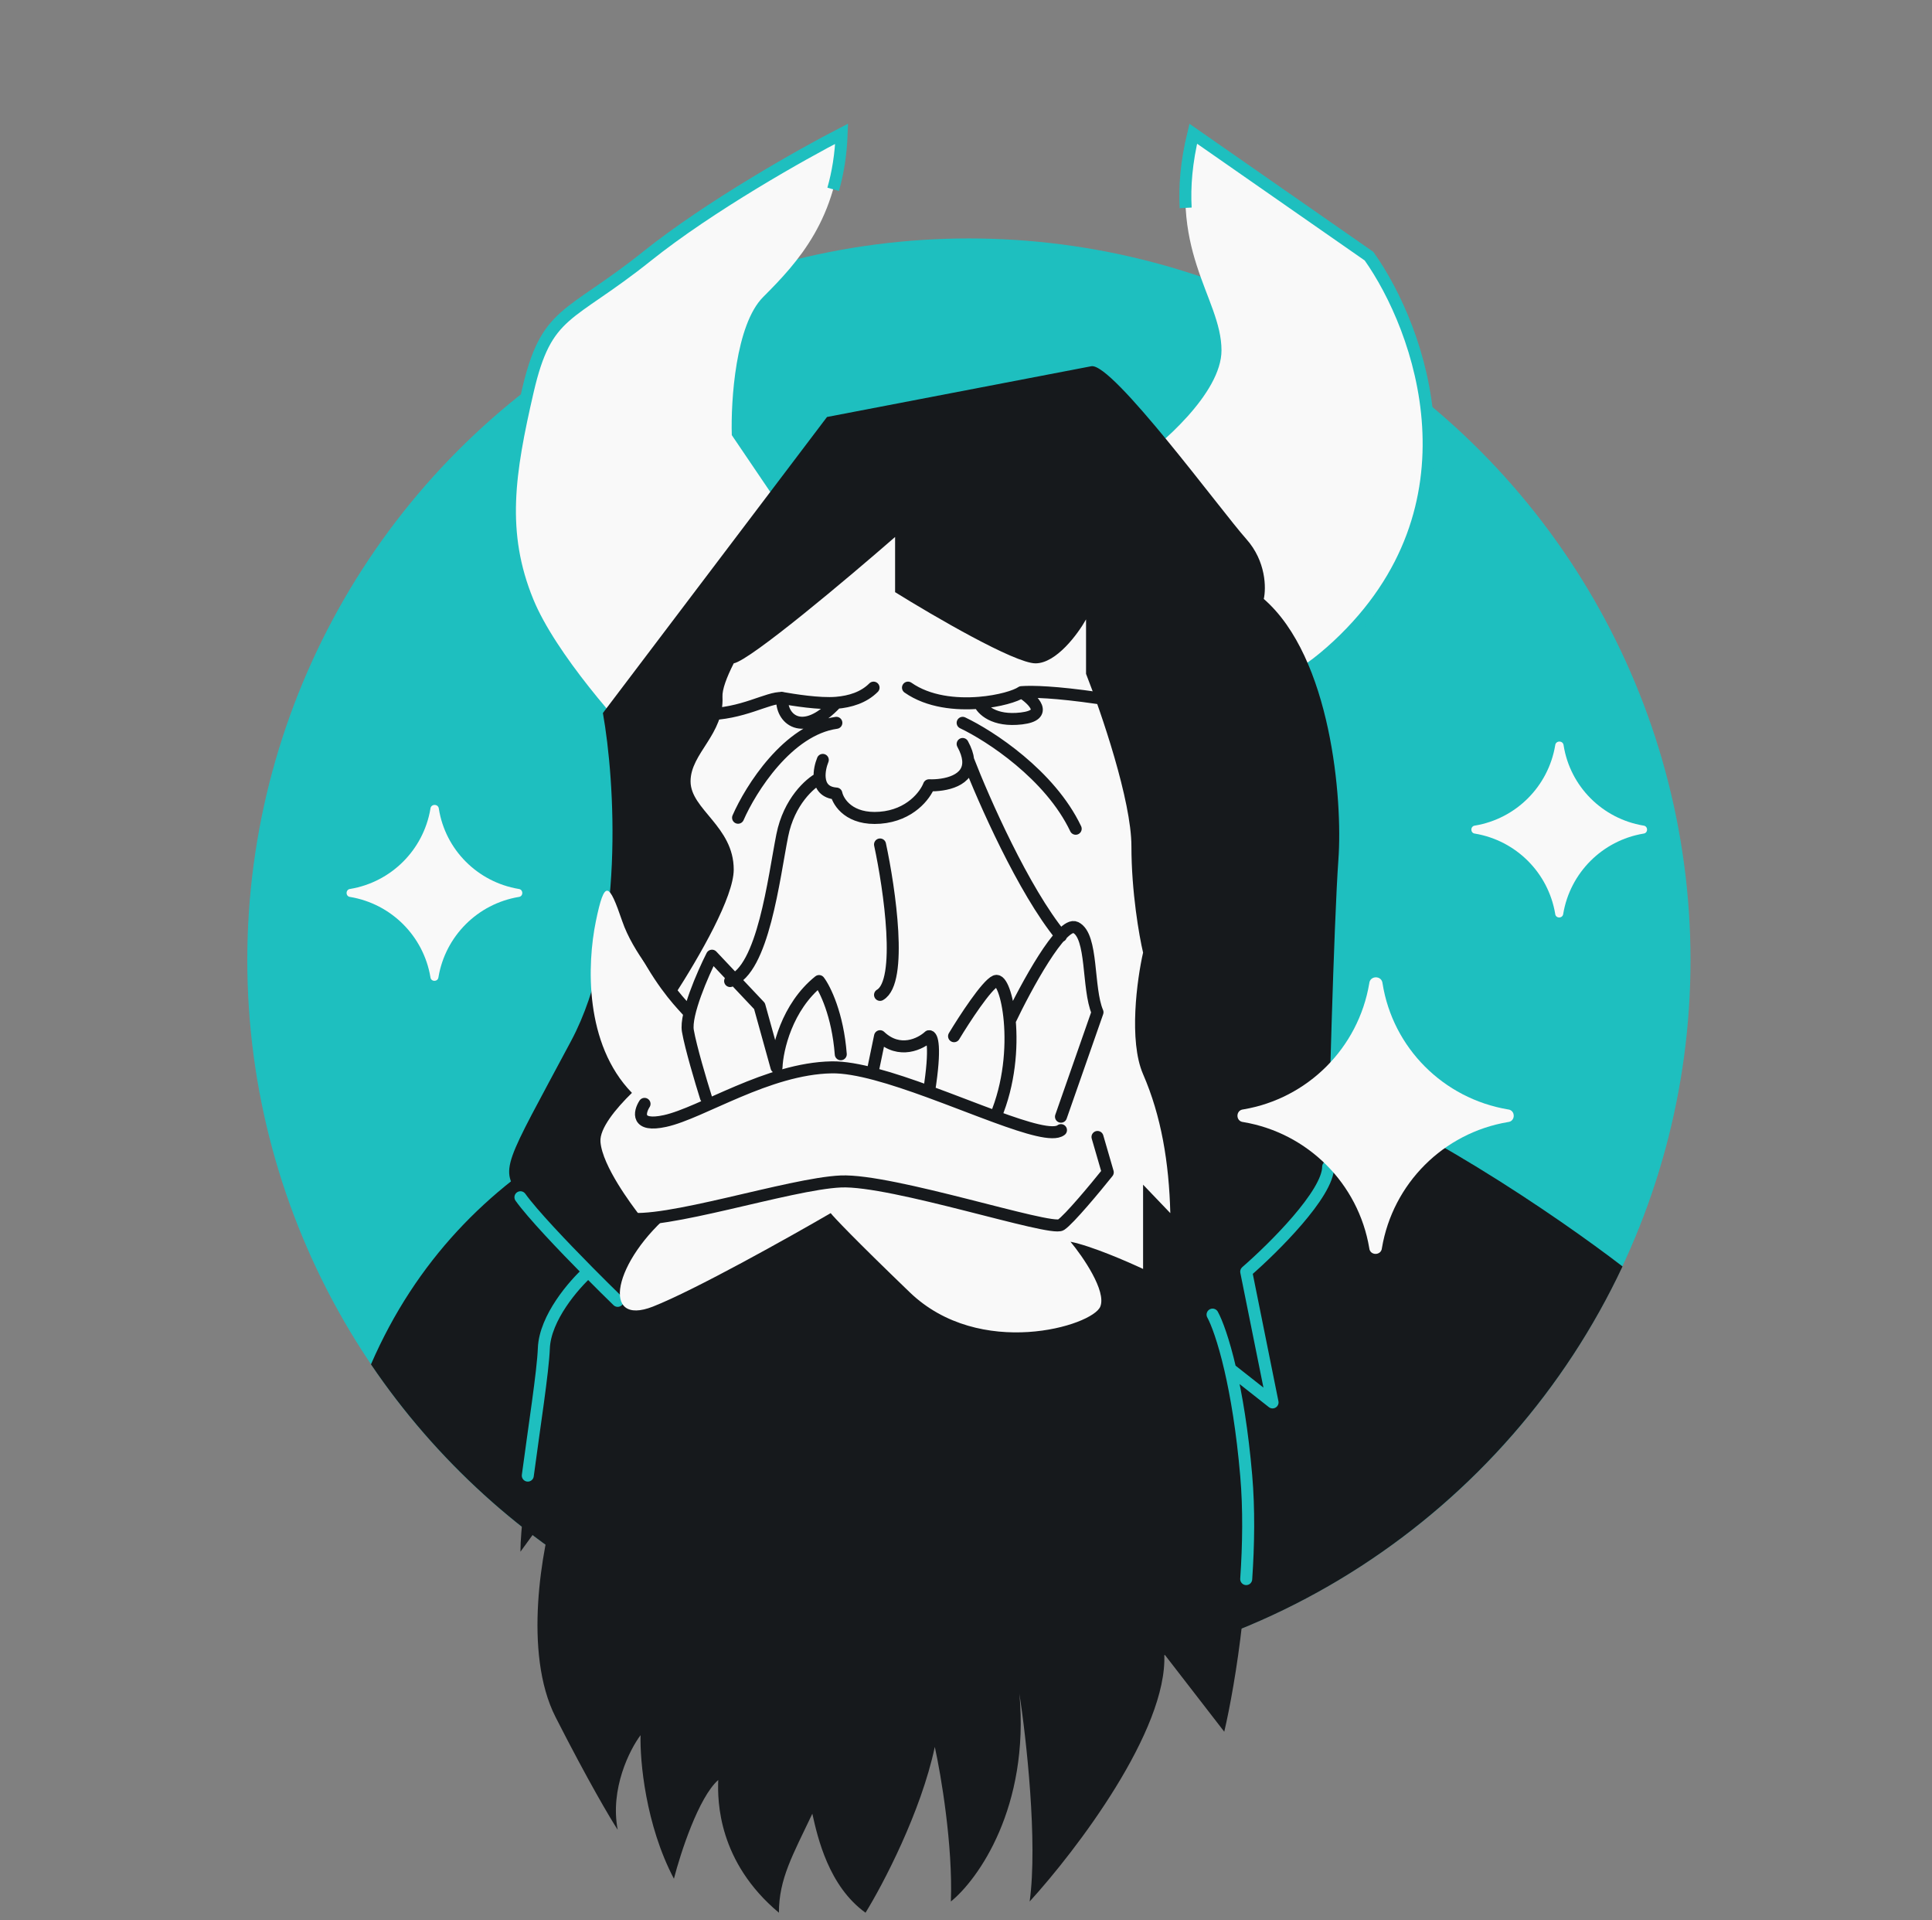 <svg width="161" height="160" viewBox="0 0 161 160" fill="none" xmlns="http://www.w3.org/2000/svg">
<rect x="0" y="0" width="161" height="160" fill="#808080" stroke="none"/>
<circle cx="80.742" cy="80" r="60.134" fill="#1EBFBF"/>
<path d="M80.742 140.134C104.831 140.134 125.612 125.97 135.21 105.516C129.947 101.468 117.193 92.704 108.289 90.032C97.158 86.693 45.925 79.066 30.914 113.675C41.725 129.641 60.008 140.134 80.742 140.134Z" fill="#16191C"/>
<path d="M60.983 36.255L66.477 44.364L53.92 63.46C51.391 60.931 45.863 54.723 43.979 50.119C41.625 44.364 42.41 39.394 43.979 32.592C45.549 25.791 47.38 26.576 53.92 21.344C59.152 17.159 66.912 12.799 70.138 11.142C69.877 18.205 66.477 21.867 63.599 24.744C61.297 27.047 60.896 33.377 60.983 36.255Z" fill="#F9F9F9"/>
<path d="M101.791 29.192C101.791 32.749 96.734 37.127 94.205 38.87C94.815 48.637 99.123 65.291 111.47 53.781C123.817 42.271 118.358 27.36 114.086 21.344L99.437 11.142C97.082 20.821 101.791 24.744 101.791 29.192Z" fill="#F9F9F9"/>
<path d="M66.477 44.364L53.92 63.46C51.391 60.931 45.863 54.723 43.979 50.119C41.625 44.364 42.41 39.394 43.979 32.592C45.549 25.791 47.38 26.576 53.92 21.344C59.152 17.159 66.912 12.799 70.138 11.142C70.074 12.879 69.82 14.41 69.43 15.774M94.205 38.87C94.815 48.637 99.123 65.291 111.47 53.781C123.817 42.271 118.358 27.36 114.086 21.344L99.437 11.142C98.859 13.516 98.707 15.544 98.805 17.319" stroke="#1EBFBF"/>
<path d="M68.917 34.742L90.939 30.514C92.693 30.177 101.779 42.586 103.851 44.903C105.51 46.757 105.518 49.008 105.315 49.903C110.924 54.78 111.899 66.608 111.534 71.608C111.168 76.607 110.68 94.41 110.68 97.214C110.68 99.458 106.128 103.975 103.851 105.952L106.046 116.846L102.52 114.068C103.027 116.254 103.528 119.197 103.851 122.943C104.534 130.845 102.917 140.461 102.022 144.282L97.023 137.819C97.316 144.16 89.666 154.2 85.805 158.427C86.488 153.452 85.52 144.811 84.951 141.112C85.808 150.574 81.501 156.598 79.241 158.427C79.406 153.719 78.416 147.879 77.9 145.547C76.746 150.991 73.57 157.026 72.127 159.363C69.052 157.153 68.137 153.083 67.713 151.2L67.694 151.115C66.063 154.558 64.91 156.53 64.91 159.363C59.854 155.136 59.782 150.082 59.854 148.304C58.219 149.744 56.71 154.388 56.16 156.53C53.791 152.036 53.32 146.684 53.381 144.57C52.472 145.777 50.82 149.044 51.475 152.452C50.887 151.558 49.029 148.428 46.297 143.063C43.566 137.698 45.159 128.959 46.297 125.26L43.37 129.284C43.37 125.626 45.2 115.505 45.322 112.335C45.419 109.798 47.831 107.023 49.024 105.952C46.871 103.776 44.352 101.126 43.37 99.752C41.608 97.286 41.961 97.286 47.599 86.715C52.109 78.258 51.24 64.986 50.241 59.407L68.917 34.742Z" fill="#16191C"/>
<path d="M43.37 99.752C44.352 101.126 46.871 103.776 49.024 105.952M51.475 108.385C50.833 107.761 49.963 106.902 49.024 105.952M49.024 105.952C47.831 107.023 45.419 109.798 45.321 112.335C45.246 114.283 44.526 118.858 43.983 122.943M101.047 109.53C101.389 110.15 101.958 111.642 102.52 114.068M102.52 114.068C103.027 116.254 103.528 119.197 103.851 122.943C104.091 125.714 104.047 128.696 103.851 131.566M102.52 114.068L106.046 116.846L103.851 105.952C106.127 103.975 110.68 99.458 110.68 97.214" stroke="#1EBFBF" stroke-linecap="round" stroke-linejoin="round"/>
<path d="M57.547 65.098C57.547 62.752 60.362 61.187 60.206 58.059C60.176 57.457 60.535 56.473 61.144 55.268C62.545 55.001 70.692 48.138 74.591 44.74V49.337C77.771 51.315 84.563 55.268 86.291 55.268C88.02 55.268 89.82 52.827 90.504 51.606V56.143C91.765 59.348 94.285 66.708 94.285 70.51C94.285 74.313 94.933 78 95.257 79.368C94.753 81.586 94.047 86.717 95.257 89.5C96.77 92.979 97.418 96.857 97.526 101.075L95.257 98.704V105.726C93.961 105.114 90.936 103.803 89.208 103.458C90.252 104.718 92.211 107.562 91.693 108.859C91.044 110.479 81.646 113.288 75.813 107.671C71.146 103.177 69.476 101.401 69.224 101.075C65.748 103.094 57.922 107.476 54.418 108.859C50.038 110.587 51.061 105.073 56.103 100.916C55.448 101.003 54.878 101.071 54.418 101.113C53.694 101.18 53.244 101.179 53.166 101.075C52.697 100.45 50.194 97.165 50.038 95.131C49.953 94.025 51.309 92.375 52.661 91.055C48.695 86.978 48.921 80.337 49.655 76.759C50.389 73.181 50.756 73.548 51.856 76.759C52.737 79.328 55.054 82.047 56.103 83.086C58.377 79.566 61.144 74.711 61.144 72.45C61.144 68.852 57.547 67.444 57.547 65.098Z" fill="#F9F9F9"/>
<path d="M53.711 91.972C53.267 92.669 52.988 93.93 55.422 93.398C58.465 92.732 63.979 89.024 69.304 88.929C71.34 88.893 74.364 89.844 77.418 90.958M88.415 94.159C87.769 94.662 85.642 94.024 82.958 93.041M91.458 94.729L92.314 97.677C91.3 98.944 89.1 101.594 88.415 102.05C87.56 102.621 74.343 98.247 70.064 98.437C65.786 98.627 55.231 102.146 52.094 101.48M58.739 59.516C61.895 59.516 63.97 58.084 65.189 58.156M65.189 58.156C65.352 58.166 64.862 58.099 65.189 58.156ZM65.189 58.156C66.095 58.313 68.281 58.675 69.697 58.556M65.189 58.156C65.035 59.859 66.868 61.592 69.697 58.556M72.797 57.292C71.972 58.12 70.842 58.459 69.697 58.556M75.666 57.292C77.368 58.487 79.676 58.713 81.606 58.556M85.124 57.668C86.005 57.597 88.003 57.654 91.458 58.156M85.124 57.668C84.649 58 83.267 58.42 81.606 58.556M85.124 57.668C86.089 58.284 87.439 59.584 85.124 59.859C82.81 60.134 81.814 59.105 81.606 58.556M68.566 63.313C68.404 63.712 68.258 64.297 68.309 64.83M80.221 61.986C80.5 62.496 80.642 62.936 80.679 63.313M80.679 63.313C80.85 65.071 78.728 65.475 77.418 65.428C77.106 66.247 75.854 67.936 73.336 68.132C70.818 68.329 69.861 66.87 69.697 66.116C68.725 66.052 68.371 65.479 68.309 64.83M80.679 63.313C81.958 66.623 85.297 74.192 88.415 77.987M68.309 64.83C67.504 65.244 65.752 66.778 65.189 69.602C64.485 73.133 63.602 80.856 60.844 81.739M61.506 68.132C62.554 65.732 65.658 60.791 69.697 60.224M80.221 60.224C82.47 61.29 87.502 64.549 89.641 69.05M58.828 91.437C58.425 90.159 57.56 87.259 57.323 85.889C57.087 84.518 58.564 81.142 59.332 79.626L63.291 83.821L64.709 88.929C64.768 87.433 65.56 83.902 68.254 81.739C68.752 82.394 69.811 84.532 70.064 87.838M77.418 90.958C78.02 87.166 77.669 86.296 77.418 86.334C76.732 86.974 74.956 87.869 73.336 86.334L72.797 88.929M77.418 90.958C79.331 91.656 81.257 92.418 82.958 93.041M79.505 86.334C80.349 84.933 82.221 82.053 82.958 81.739C83.407 81.547 83.96 82.945 84.145 85.053M82.958 93.041C84.127 90.275 84.339 87.271 84.145 85.053M84.145 85.053C85.493 82.225 88.479 76.711 89.641 77.278C91.093 77.987 90.602 82.343 91.458 84.339L88.415 93.041M57.323 84.257C56.955 83.818 55.422 82.381 53.711 79.188M73.336 70.359C74.136 74.081 75.255 81.798 73.336 82.891" stroke="#16191C" stroke-linecap="round" stroke-linejoin="round"/>
<path d="M103.605 93.488C102.96 93.434 102.96 92.491 103.605 92.433C108.981 91.528 113.201 87.308 114.105 81.932C114.166 81.26 115.149 81.26 115.211 81.932C116.065 87.308 120.285 91.528 125.661 92.433C126.305 92.491 126.306 93.434 125.661 93.488C120.285 94.392 116.065 98.612 115.16 103.988C115.102 104.633 114.159 104.633 114.105 103.988C113.201 98.612 108.981 94.392 103.605 93.488Z" fill="#F9F9F9"/>
<path d="M29.19 74.734C28.78 74.701 28.78 74.101 29.19 74.063C32.609 73.488 35.293 70.804 35.868 67.385C35.907 66.957 36.532 66.957 36.571 67.385C37.114 70.804 39.798 73.488 43.217 74.063C43.627 74.101 43.627 74.701 43.217 74.734C39.798 75.31 37.114 77.994 36.539 81.412C36.502 81.822 35.902 81.823 35.868 81.412C35.293 77.994 32.609 75.31 29.19 74.734Z" fill="#F9F9F9"/>
<path d="M122.92 69.456C122.51 69.422 122.511 68.822 122.92 68.785C126.339 68.21 129.023 65.525 129.599 62.106C129.637 61.678 130.263 61.678 130.302 62.106C130.845 65.525 133.529 68.21 136.948 68.785C137.358 68.822 137.358 69.422 136.948 69.456C133.529 70.031 130.845 72.715 130.27 76.134C130.232 76.544 129.632 76.544 129.599 76.134C129.023 72.715 126.339 70.031 122.92 69.456Z" fill="#F9F9F9"/>
</svg>
